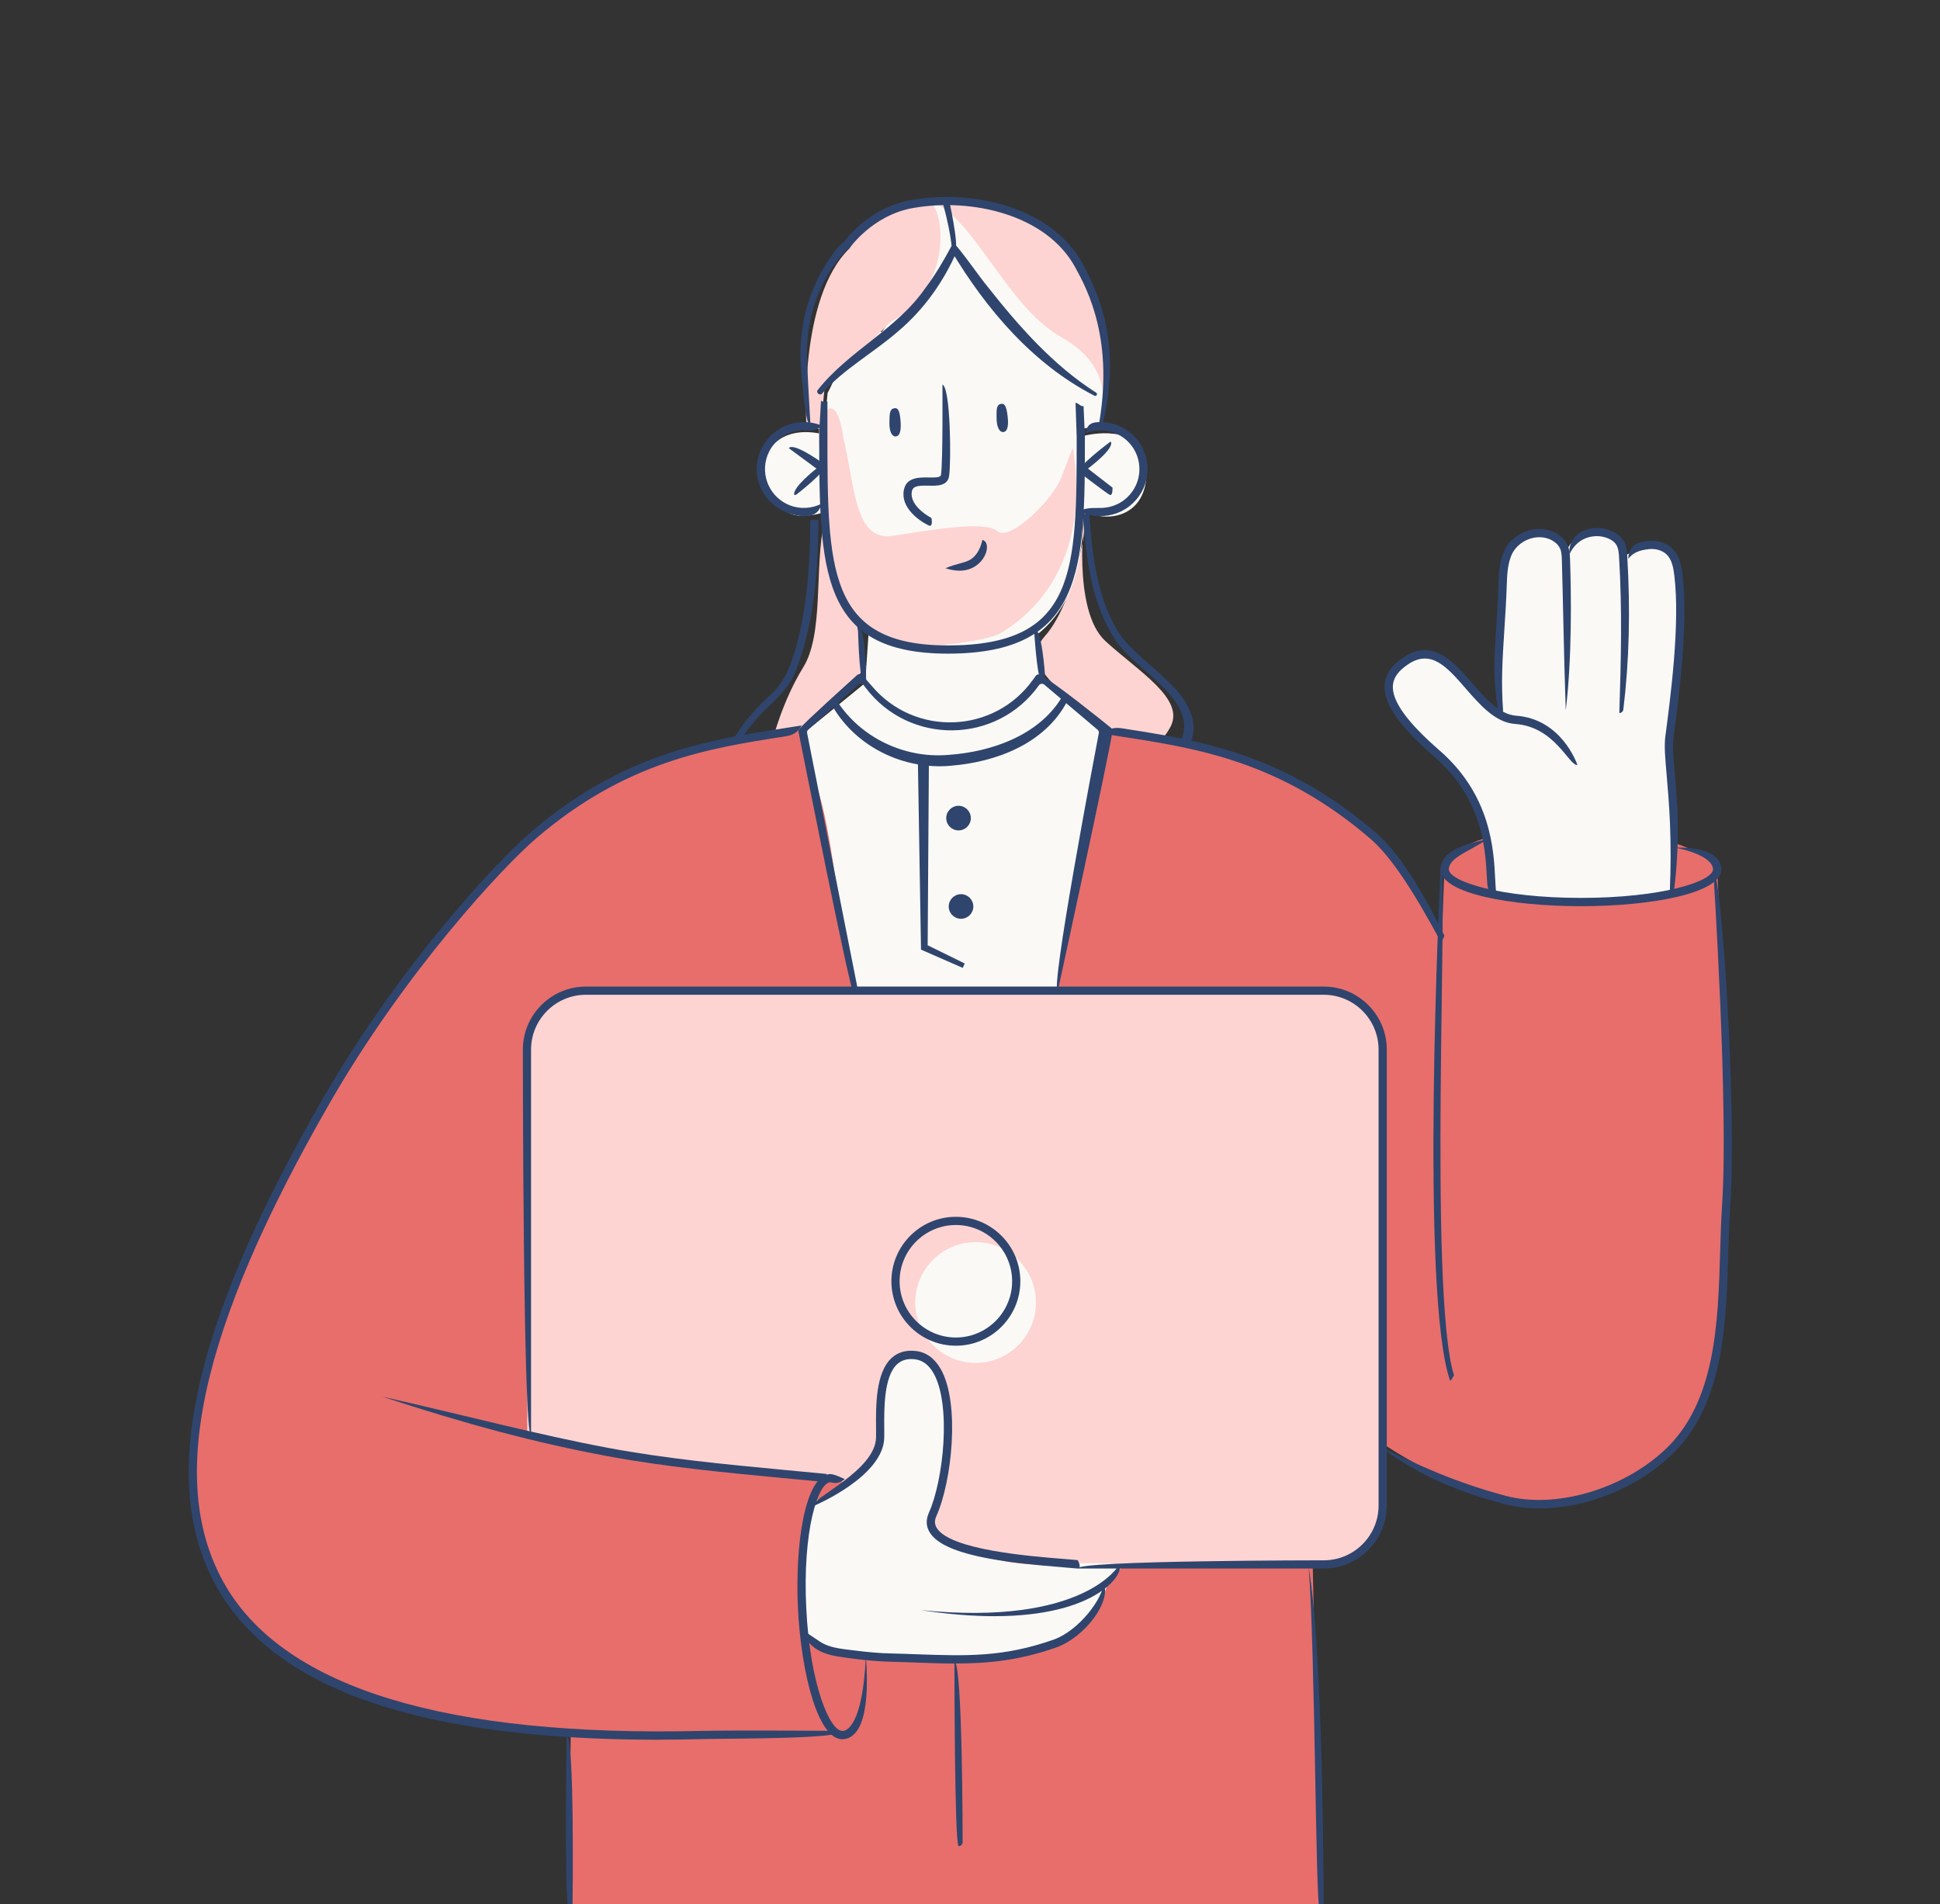<?xml version="1.0" encoding="utf-8"?>
<svg id="Layer_1" xmlns="http://www.w3.org/2000/svg" viewBox="115.545 0 295.322 289.945">
  <rect x="115.545" y="0" width="295.322" height="289.945" fill="#333333" stroke="none"/>
  <defs>
    <style>.cls-1{fill:#e86e6b;}.cls-1,.cls-2,.cls-3,.cls-4,.cls-5,.cls-6{stroke-width:0px;}.cls-2{fill:#b3d7e7;}.cls-3{fill:#fdd4d2;}.cls-4{fill:#ffd3d2;}.cls-5{fill:#2f456d;}.cls-6{fill:#faf9f6;}</style>
  </defs>
  <path class="cls-3" d="M 280.651 78.049 C 280.651 78.049 278.677 92.928 283.845 97.631 C 288.998 102.334 295.98 106.427 293.715 110.68 C 291.436 114.933 288.402 114.324 282.64 109.766 C 276.877 105.208 270.809 101.115 274.598 96.861 C 279.258 91.636 281.391 78.368 280.666 78.049 L 280.651 78.049 Z" style=""/>
  <path class="cls-3" d="M 240.98 79.646 C 239.514 86.483 240.98 96.484 237.815 101.608 C 234.651 106.732 233.185 112.582 233.185 112.582 L 239.281 110.39 L 247.338 101.608 L 245.871 94.539 L 241.967 87.702 L 240.994 79.646 L 240.98 79.646 Z" style=""/>
  <path class="cls-1" d="M 237.685 111.087 C 237.685 111.087 215.127 111.638 199.857 124.674 C 184.586 137.709 170.332 155.737 161.187 174.854 C 152.042 193.957 143.971 208.676 144.973 225.674 C 145.974 242.657 155.932 254.052 172.219 258.523 C 188.52 262.994 202.426 264.3 202.426 264.3 L 202.078 290.022 L 316.418 290.022 L 315.387 238.593 C 315.387 238.593 320.047 238.854 323.864 235.065 C 327.696 231.277 325.94 219.722 325.94 219.722 C 325.94 219.722 340.398 229.912 352.765 228.867 C 365.132 227.822 373.377 218.779 375.076 212.45 C 376.774 206.121 378.661 195.989 378.559 180.704 C 378.458 165.419 376.963 132.381 376.963 132.381 C 376.963 132.381 374.393 127.04 357.047 126.212 C 339.701 125.385 335.477 130.973 335.477 130.973 L 335.056 142.15 C 335.056 142.15 329.859 130.291 321.672 124.92 C 313.486 119.549 299.042 111.609 284.004 111.479 C 268.966 111.363 237.685 111.116 237.685 111.116 L 237.685 111.087 Z" style=""/>
  <path class="cls-3" d="M 286.443 238.23 L 315.373 238.23 C 315.373 238.23 320.439 238.477 323.85 235.051 C 327.261 231.64 325.926 223.613 325.926 223.613 L 326.129 159.99 C 326.129 159.99 326.288 156.1 323.443 153.487 C 320.584 150.874 317.1 150.874 317.1 150.874 L 206.258 150.874 C 206.258 150.874 199.842 150.642 197.462 154.039 C 195.081 157.45 195.952 161.732 195.952 161.732 L 195.792 218.401 C 195.792 218.401 225.419 224.643 240.08 224.803 C 240.08 224.803 242.78 224.004 243.839 225.746 C 244.913 227.488 243.839 226.182 243.839 226.182 C 243.839 226.182 248.47 224.396 248.949 220.593 C 249.428 216.79 249.021 206.426 253.942 206.295 C 258.848 206.165 259.865 213.06 259.836 218.532 C 259.807 224.004 257.266 231.045 257.266 231.045 C 257.266 231.045 256.497 234.035 260.881 235.24 C 265.264 236.444 277.704 239.202 286.428 238.215 L 286.443 238.23 Z" style=""/>
  <path class="cls-6" d="M 239.586 228.548 C 239.586 228.548 245.726 225.906 247.468 223.221 C 249.21 220.535 249.529 219.795 249.529 215.44 C 249.529 211.085 250.4 206.832 253.957 206.295 C 257.528 205.773 259.952 209.837 259.821 215.513 C 259.69 221.188 258.558 227.967 257.963 229.477 C 257.368 230.986 256.729 233.149 259.821 234.746 C 262.913 236.343 268.458 238.535 275.672 238.157 C 282.886 237.765 286.443 238.201 286.443 238.201 C 286.443 238.201 285.485 240.059 284.178 240.959 C 284.178 240.959 282.654 247.767 277.617 249.538 C 272.595 251.308 268.85 252.47 261.708 252.629 C 254.581 252.789 248.717 252.02 246.263 251.991 C 243.81 251.962 238.962 251.439 238.033 248.071 C 238.033 248.071 237.191 243.223 237.539 237.635 C 237.873 232.046 239.572 228.504 239.572 228.504 L 239.586 228.548 Z" style=""/>
  <path class="cls-6" d="M 369.748 135.517 C 369.748 135.517 370.402 124.093 370.068 120.203 C 369.734 116.327 368.921 115.921 369.748 110.376 C 370.576 104.831 371.766 98.545 371.331 92.55 C 370.895 86.541 369.952 82.563 367.339 82.955 C 364.726 83.347 362.65 84.799 362.65 84.799 C 362.65 84.799 362.868 81.126 358.92 81.01 C 354.971 80.894 354.071 83.826 354.071 83.826 C 354.071 83.826 352.301 80.88 349.209 81.155 C 346.117 81.431 344.535 83.928 344.375 87.325 C 344.215 90.721 343.751 108.3 343.751 108.3 C 343.751 108.3 341.893 107.951 339.556 104.831 C 337.219 101.71 332.704 97.544 329.104 100.926 C 325.505 104.308 326.738 107.458 330.512 111.087 C 334.287 114.701 339.817 119.172 341.036 124.572 C 342.256 129.972 342.43 136.083 342.43 136.083 C 342.43 136.083 360.371 139.45 369.763 135.531 L 369.748 135.517 Z" style=""/>
  <path class="cls-6" d="M 273.248 198.312 C 273.248 203.392 269.126 207.5 264.06 207.5 C 258.994 207.5 254.871 203.378 254.871 198.312 C 254.871 193.246 258.994 189.123 264.06 189.123 C 269.126 189.123 273.248 193.246 273.248 198.312 Z" style=""/>
  <path class="cls-6" d="M 290.072 71.735 C 289.999 64.491 282.117 65.958 280.578 66.349 C 280.622 64.724 280.709 60.717 279.925 59.295 C 278.561 56.798 277.022 51.079 277.022 51.079 C 277.022 51.079 270.142 52.545 261.36 53.358 C 252.578 54.171 245.291 47.494 245.291 47.494 C 244.87 53.851 241.531 59.817 241.531 59.817 L 240.922 66.132 C 234.694 64.651 231.588 68.266 231.849 71.749 C 232.111 75.233 234.143 77.657 236.219 78.325 C 238.294 78.993 241.502 77.846 241.502 77.846 C 241.502 77.846 241.996 79.21 242.199 85.234 C 242.402 91.258 247.802 95.903 247.802 95.903 L 247.25 103.989 L 238.222 111.348 L 238.933 117.343 C 242.91 125.356 243.926 150.192 245.654 150.758 L 276.006 151.136 C 277.356 151.136 279.751 123.759 283.38 114.904 L 284.498 112.176 L 274.496 103.974 L 273.582 96.484 C 279.635 91.636 280.39 83.87 280.462 77.73 C 284.178 79.776 290.144 78.673 290.086 71.735 L 290.072 71.735 Z" style=""/>
  <path class="cls-3" d="M 243.897 66.524 C 245.683 73.694 245.509 82.476 251.431 81.576 C 257.339 80.676 265.41 79.239 267.384 80.865 C 269.358 82.476 275.803 76.031 277.066 72.794 C 278.314 69.572 278.851 68.135 278.851 68.135 C 282.074 88.021 269.895 95.192 267.747 96.455 C 265.598 97.718 253.057 99.329 250.72 97.892 C 248.383 96.455 241.575 93.058 241.575 83.913 C 241.575 74.769 238.889 65.275 241.038 62.764 C 243.186 60.253 243.912 66.524 243.912 66.524 L 243.897 66.524 Z" style=""/>
  <path class="cls-3" d="M 238.309 64.796 C 238.309 64.796 237.031 45.461 244.855 37.826 C 244.855 37.826 249.007 29.494 260.474 30.641 C 271.942 31.788 278.735 35.416 282.161 45.607 C 285.586 55.797 282.683 64.898 282.683 64.898 L 279.882 65.29 L 279.882 59.266 L 276.325 51.427 C 276.325 51.427 267.892 53.88 259.661 52.574 C 251.431 51.268 250.371 49.758 250.371 49.758 C 250.371 49.758 243.07 56.972 241.067 59.063 L 240.457 65.377 L 238.309 64.767 L 238.309 64.796 Z" style=""/>
  <path class="cls-6" d="M 279.867 59.28 L 279.867 65.304 L 282.669 64.912 C 282.669 64.912 286.617 56.682 277.24 51.427 C 268.647 46.608 263.697 32.731 257.136 30.684 C 259.11 32.412 259.574 39.234 256.511 43.879 C 254.741 46.565 253.028 47.944 251.75 48.64 C 250.154 49.511 249.065 51.195 249.268 53.01 C 249.747 57.335 254.131 56.203 258.398 54.984 C 266.411 52.69 275.571 53.518 275.571 53.518 L 279.867 59.28 Z" style=""/>
  <path class="cls-5" d="M 317.056 238.81 L 279.548 238.81 C 279.548 237.562 317.056 237.562 317.056 237.562 C 321.658 237.562 325.403 233.817 325.403 229.216 L 325.403 159.802 C 325.403 155.2 321.658 151.455 317.056 151.455 L 204.734 151.455 C 200.132 151.455 196.387 155.2 196.387 159.802 L 196.387 218.547 C 195.139 218.547 195.139 159.802 195.139 159.802 C 195.139 154.518 199.45 150.207 204.734 150.207 L 317.056 150.207 C 322.355 150.207 326.651 154.518 326.651 159.802 L 326.651 229.216 C 326.651 234.499 322.34 238.81 317.056 238.81 Z" style=""/>
  <path class="cls-5" d="M 261.055 204.887 C 255.641 204.887 251.242 200.489 251.242 195.075 C 251.242 189.66 255.641 185.262 261.055 185.262 C 266.469 185.262 270.867 189.66 270.867 195.075 C 270.867 200.489 266.469 204.887 261.055 204.887 Z M 261.055 186.51 C 256.337 186.51 252.491 190.357 252.491 195.075 C 252.491 199.792 256.337 203.639 261.055 203.639 C 265.772 203.639 269.619 199.792 269.619 195.075 C 269.619 190.357 265.772 186.51 261.055 186.51 Z" style=""/>
  <path class="cls-5" d="M 334.867 143.37 C 330.542 135.357 327.217 130.335 324.126 127.678 C 310.437 115.906 297.678 113.917 286.414 112.176 C 285.427 112.016 284.454 111.871 283.496 111.711 C 284.657 110.622 285.63 110.782 286.602 110.927 C 298.026 112.713 310.974 114.73 324.938 126.735 C 328.161 129.507 331.601 134.66 335.433 142.484 C 335.056 143.37 334.969 143.384 334.867 143.384 L 334.867 143.37 Z" style=""/>
  <path class="cls-5" d="M 215.882 264.881 C 179.869 264.881 157.921 257.449 148.892 242.236 C 139.413 226.254 144.45 202.405 164.758 167.146 C 176.211 147.26 190.973 131.322 196.329 126.72 C 210.293 114.716 223.241 112.698 234.665 110.913 C 235.652 110.753 236.61 110.608 237.583 110.448 C 236.814 111.842 235.856 111.987 234.869 112.146 C 223.604 113.903 210.845 115.892 197.157 127.649 C 191.859 132.207 177.227 148.015 165.846 167.756 C 145.786 202.579 140.749 226.037 149.966 241.583 C 159.155 257.057 183.585 264.474 222.472 263.531 C 227.77 263.415 243.709 263.531 243.854 263.531 C 243.68 264.779 227.77 264.663 222.501 264.779 C 220.237 264.837 218.03 264.866 215.882 264.866 L 215.882 264.881 Z" style=""/>
  <path class="cls-5" d="M 245.538 151.455 C 244.942 150.976 237.757 114.687 237.104 111.435 C 237.075 111.276 237.104 111.116 237.22 110.985 C 238.309 109.722 244.507 104.148 246.017 102.784 C 246.234 102.595 246.554 102.595 246.757 102.784 C 247.105 103.118 247.613 103.698 248.267 104.453 C 254.813 112.205 266.905 111.74 272.798 103.481 L 273.205 102.914 C 273.364 102.682 273.654 102.61 273.901 102.74 C 275.948 103.8 283.336 109.722 284.701 110.84 C 284.861 110.971 284.919 111.145 284.89 111.334 C 284.353 115.151 276.558 150.932 276.558 150.932 C 275.396 150.715 282.117 115.296 282.814 111.624 C 282.857 111.421 282.785 111.232 282.625 111.101 L 274.511 104.235 C 274.264 104.032 273.887 104.076 273.698 104.337 C 267.282 113.337 253.971 113.511 247.309 104.7 C 247.207 104.555 247.105 104.439 247.033 104.323 C 246.844 104.061 246.467 104.032 246.22 104.25 L 238.585 111.087 C 238.439 111.217 238.367 111.421 238.41 111.609 L 246.133 150.686 C 245.596 151.426 245.552 151.426 245.523 151.426 L 245.538 151.455 Z" style=""/>
  <path class="cls-5" d="M 283.075 78.586 C 281.928 78.586 280.796 78.31 279.78 77.788 C 281.304 77.164 282.393 77.396 283.453 77.323 C 285.035 77.222 286.472 76.525 287.517 75.335 C 288.562 74.144 289.085 72.635 288.983 71.053 C 288.881 69.47 288.185 68.033 286.994 66.988 C 285.804 65.943 284.265 65.435 282.712 65.522 C 282.03 65.566 281.391 65.725 280.767 65.987 C 281.028 64.52 281.812 64.332 282.625 64.274 C 284.527 64.172 286.37 64.782 287.807 66.045 C 289.244 67.307 290.101 69.064 290.217 70.965 C 290.348 72.882 289.709 74.725 288.446 76.148 C 287.183 77.585 285.441 78.441 283.525 78.557 C 283.365 78.557 283.22 78.557 283.075 78.557 L 283.075 78.586 Z" style=""/>
  <path class="cls-5" d="M 284.527 75.364 C 284.149 75.233 279.737 71.836 279.737 71.836 C 279.737 70.835 284.614 67.22 284.614 67.22 C 285.354 68.236 281.159 71.343 281.159 71.343 L 284.904 74.246 C 284.904 75.291 284.715 75.364 284.527 75.364 Z" style=""/>
  <path class="cls-5" d="M 237.902 78.586 C 233.504 78.325 230.499 74.914 230.746 70.98 C 230.993 67.046 234.404 64.056 238.352 64.274 C 239.165 64.332 239.964 64.506 240.704 64.825 C 239.601 65.725 238.947 65.566 238.28 65.522 C 234.999 65.29 232.212 67.801 232.009 71.053 C 231.806 74.304 234.288 77.12 237.539 77.323 C 238.628 77.381 239.688 77.164 240.631 76.67 C 240.196 78.31 239.064 78.586 237.917 78.586 L 237.902 78.586 Z" style=""/>
  <path class="cls-5" d="M 236.465 75.364 C 236.088 74.246 239.833 71.343 239.833 71.343 L 235.623 68.236 C 236.364 67.22 241.241 70.835 241.241 70.835 C 241.241 71.836 236.843 75.248 236.843 75.248 C 236.727 75.335 236.596 75.378 236.465 75.378 L 236.465 75.364 Z" style=""/>
  <path class="cls-5" d="M 246.931 103.8 C 246.307 103.176 246.147 95.468 246.147 95.468 C 247.396 95.468 247.396 103.626 247.396 103.626 C 247.396 103.974 247.265 103.8 246.917 103.8 L 246.931 103.8 Z" style=""/>
  <path class="cls-5" d="M 274.003 103.582 C 273.379 102.987 272.943 95.642 272.943 95.642 C 274.192 95.57 274.627 102.914 274.627 102.914 C 274.032 103.582 274.017 103.582 274.003 103.582 Z" style=""/>
  <path class="cls-5" d="M 282.669 65.522 C 285.311 51.805 281.028 43.995 279.199 40.657 C 274.816 32.673 263.479 30.089 254.537 31.671 C 248.339 32.76 244.884 37.768 244.841 37.826 C 244.478 37.942 243.883 38.581 243.186 39.466 C 239.775 43.807 238.149 49.294 238.396 54.809 C 238.614 59.817 238.933 64.796 238.933 64.869 C 238.309 64.84 237.815 60.485 237.467 56.072 C 236.973 49.656 238.759 43.24 242.707 38.16 C 243.259 37.449 243.709 36.97 243.955 36.912 C 244.71 35.881 248.252 31.497 254.32 30.438 C 263.711 28.783 275.629 31.57 280.303 40.062 C 283.264 45.447 286.269 53.169 283.278 65.058 C 283.206 65.348 282.959 65.537 282.669 65.537 L 282.669 65.522 Z" style=""/>
  <path class="cls-5" d="M 316.418 290.646 C 315.794 289.644 315.779 252.005 314.763 238.636 C 317.027 251.962 317.042 289.644 317.042 290.022 C 317.042 290.37 316.752 290.646 316.418 290.646 Z" style=""/>
  <path class="cls-5" d="M 202.078 290.646 C 201.453 290.007 201.802 264.3 201.802 264.3 C 203.05 264.315 202.702 290.022 202.702 290.022 C 202.702 290.37 202.411 290.646 202.078 290.646 Z" style=""/>
  <path class="cls-5" d="M 261.461 281.08 C 260.837 280.456 260.837 253.007 260.837 253.007 C 262.085 253.007 262.085 280.456 262.085 280.456 C 262.085 280.804 261.81 281.08 261.461 281.08 Z" style=""/>
  <path class="cls-5" d="M 279.548 238.81 C 278.996 238.752 278.314 238.709 277.501 238.636 C 268.095 237.896 259.095 236.735 257.049 233.265 C 256.511 232.365 256.482 231.378 256.947 230.319 C 259.182 225.34 260.387 213.829 257.644 209.053 C 256.903 207.761 255.96 207.079 254.77 206.948 C 253.666 206.832 252.81 207.079 252.128 207.689 C 250.081 209.547 250.125 214.511 250.154 217.472 C 250.154 217.98 250.154 218.43 250.154 218.837 C 250.081 224.745 239.76 229.143 239.325 229.317 C 238.947 228.112 248.847 223.917 248.905 218.822 C 248.905 218.43 248.905 217.966 248.905 217.472 C 248.876 214.09 248.818 208.995 251.286 206.745 C 252.229 205.889 253.449 205.526 254.9 205.686 C 256.497 205.845 257.789 206.774 258.732 208.4 C 261.752 213.655 260.431 225.616 258.094 230.812 C 257.789 231.48 257.803 232.046 258.123 232.598 C 260.126 235.98 272.377 236.952 277.603 237.359 C 278.43 237.431 279.112 237.49 279.606 237.533 C 280.143 238.549 279.867 238.781 279.548 238.781 L 279.548 238.81 Z" style=""/>
  <path class="cls-5" d="M 266.905 246.068 C 263.682 246.068 259.966 245.792 255.684 245.139 C 280.549 247.651 285.833 238.375 285.891 238.288 C 286.82 239.217 283.046 246.068 266.905 246.068 Z" style=""/>
  <path class="cls-5" d="M 261.098 253.283 C 259.211 253.283 257.295 253.21 255.307 253.137 C 254.015 253.094 252.665 253.036 251.271 253.007 C 249.471 252.963 247.657 252.818 245.871 252.586 C 243.636 252.31 242.01 252.121 240.66 251.526 C 238.875 250.742 237.902 249.233 237.278 247.999 C 239.209 249 240.036 249.886 241.168 250.379 C 242.344 250.902 243.81 251.076 245.218 251.236 C 247.788 251.57 249.558 251.715 251.3 251.744 C 252.708 251.773 254.044 251.831 255.35 251.875 C 262.565 252.121 268.255 252.339 275.89 249.654 C 279.838 248.275 283.54 243.223 283.54 240.959 C 284.803 243.905 280.593 249.334 276.296 250.844 C 270.65 252.818 265.918 253.268 261.084 253.268 L 261.098 253.283 Z" style=""/>
  <path class="cls-5" d="M 349.934 229.651 C 348.033 229.651 346.204 229.433 344.462 228.969 C 336.725 226.922 330.89 224.222 325.563 220.201 C 331.514 223.119 337.219 225.746 344.781 227.749 C 352.272 229.738 362.447 226.82 368.921 220.796 C 376.745 213.553 377.079 201.36 377.398 190.618 C 377.471 188.122 377.543 185.77 377.688 183.52 C 378.705 168.801 376.368 132.759 376.339 132.41 C 377.616 132.686 379.953 168.816 378.937 183.607 C 378.792 185.828 378.719 188.18 378.647 190.662 C 378.327 201.65 377.979 214.119 369.777 221.725 C 364.378 226.733 356.815 229.651 349.934 229.651 Z" style=""/>
  <path class="cls-5" d="M 336.29 210.215 C 331.688 197.02 334.722 134.486 334.867 131.83 C 336.087 132.541 332.951 196.86 336.885 209.402 C 336.406 210.215 336.348 210.215 336.29 210.215 Z" style=""/>
  <path class="cls-5" d="M 356.22 137.97 C 345.594 137.97 334.853 136.039 334.853 132.352 C 334.853 130.189 337.161 128.694 341.893 127.809 C 339.382 129.551 336.101 130.552 336.101 132.352 C 336.101 134.152 343.751 136.707 356.205 136.707 C 368.66 136.707 376.31 134.167 376.31 132.352 C 376.31 131.031 374.147 129.783 370.518 129.043 C 376.397 128.97 377.572 130.93 377.572 132.352 C 377.572 136.039 366.816 137.97 356.205 137.97 L 356.22 137.97 Z" style=""/>
  <path class="cls-5" d="M 342.706 136.765 C 341.994 135.604 341.965 134.82 341.907 133.906 C 341.675 129.319 341.312 121.654 333.851 115.18 C 328.538 110.564 326.158 107.11 326.332 104.293 C 326.434 102.682 327.377 101.303 329.221 100.069 C 333.619 97.108 336.812 100.752 339.628 103.989 C 341.675 106.34 343.794 108.779 346.335 108.968 C 353.215 109.461 355.581 116.182 355.668 116.472 C 354.391 116.617 352.272 110.666 346.233 110.23 C 343.17 110.013 340.891 107.371 338.67 104.831 C 335.854 101.579 333.416 98.792 329.917 101.129 C 328.393 102.145 327.653 103.19 327.58 104.395 C 327.435 106.747 329.758 109.969 334.678 114.251 C 342.531 121.088 342.938 129.406 343.156 133.862 C 343.199 134.747 343.243 135.502 343.315 136.068 C 342.749 136.78 342.72 136.78 342.691 136.78 L 342.706 136.765 Z" style=""/>
  <path class="cls-5" d="M 343.736 108.924 C 342.778 103.873 343.01 100.244 343.272 96.049 C 343.417 93.857 343.577 91.36 343.664 88.457 C 343.722 86.817 343.925 84.451 345.115 82.897 C 346.436 81.17 348.57 80.285 350.675 80.589 C 352.359 80.822 353.767 81.867 354.26 83.231 C 354.507 83.899 354.521 84.61 354.55 85.191 C 354.725 90.3 354.87 100.084 353.897 108.155 C 353.607 100.011 353.462 90.315 353.302 85.234 C 353.288 84.726 353.259 84.146 353.099 83.667 C 352.751 82.738 351.734 82.026 350.515 81.838 C 348.875 81.605 347.176 82.302 346.131 83.667 C 345.159 84.93 344.985 87.034 344.941 88.5 C 344.839 91.418 344.68 93.929 344.535 96.136 C 344.259 100.447 344.041 103.858 344.36 108.256 C 343.765 108.924 343.751 108.924 343.736 108.924 Z" style=""/>
  <path class="cls-5" d="M 362.055 108.561 C 362.302 100.65 362.505 92.913 362.012 84.842 C 361.968 84.073 361.895 83.405 361.562 82.897 C 361.024 82.084 359.791 81.678 358.876 81.634 C 357.904 81.576 355.596 81.823 354.42 84.48 C 354.304 81.634 356.452 80.343 358.92 80.386 C 360.197 80.43 361.823 81.01 362.621 82.215 C 363.115 82.984 363.216 83.855 363.26 84.77 C 363.753 92.913 363.55 100.723 362.665 108.009 C 362.621 108.329 362.36 108.561 362.041 108.561 L 362.055 108.561 Z" style=""/>
  <path class="cls-5" d="M 369.705 136.475 C 370.126 127.809 369.603 122.017 369.24 117.808 C 369.037 115.456 368.863 113.613 369.052 112.176 C 369.85 106.093 371.316 94.989 370.431 87.673 C 370.3 86.57 370.097 85.321 369.342 84.509 C 368.703 83.826 367.615 83.478 366.526 83.609 C 365.205 83.768 364.174 84.073 363.405 85.089 C 363.507 82.883 365.031 82.52 366.381 82.36 C 367.919 82.201 369.342 82.665 370.256 83.652 C 371.273 84.726 371.519 86.221 371.679 87.513 C 372.579 94.989 371.113 106.195 370.315 112.219 C 370.126 113.627 370.285 115.427 370.489 117.691 C 370.866 121.974 371.389 127.838 370.329 135.923 C 370.285 136.243 370.01 136.475 369.705 136.475 Z" style=""/>
  <path class="cls-5" d="M 243.781 264.808 C 240.022 264.808 237.496 254.604 237.017 244.907 C 236.538 235.123 238.091 224.614 241.909 224.425 C 242.576 224.425 244.13 225.195 244.144 225.195 C 243.142 226.095 242.17 225.703 241.938 225.674 C 240.036 225.775 237.699 233.106 238.28 244.834 C 238.846 256.563 241.909 263.676 243.839 263.545 C 244.347 263.531 246.888 262.863 247.352 252.107 C 248.15 262.442 245.799 264.706 243.897 264.794 C 243.868 264.794 243.825 264.794 243.796 264.794 L 243.781 264.808 Z" style=""/>
  <path class="cls-5" d="M 241.284 225.659 C 239.049 225.441 236.872 225.224 234.694 225.035 C 225.883 224.193 216.767 223.337 207.84 221.667 C 197.316 219.708 186.473 216.834 173.743 212.639 C 186.822 215.614 197.607 218.474 208.073 220.434 C 216.942 222.088 226.028 222.959 234.81 223.787 C 236.988 223.99 239.165 224.193 241.343 224.411 C 241.865 225.427 241.604 225.659 241.284 225.659 Z" style=""/>
  <path class="cls-5" d="M 279.272 61.342 L 279.446 66.48 C 279.446 86.976 279.446 98.269 259.836 98.269 C 241.502 98.269 241.502 86.7 241.502 65.696 L 241.502 61.138 C 241.052 61.037 240.893 61.313 240.53 60.993 L 240.254 65.696 C 240.254 86.788 240.254 99.518 259.836 99.518 C 280.695 99.518 280.695 86.367 280.695 66.451 C 280.695 66.451 280.593 63.911 280.491 61.806 C 280.114 62.009 279.708 61.313 279.272 61.342 Z" style=""/>
  <path class="cls-5" d="M 257.078 80.067 C 256.628 79.907 252.578 77.86 253.129 74.652 C 253.478 72.635 255.495 72.678 256.932 72.693 C 258.195 72.722 258.732 72.664 258.79 72.301 C 259.095 70.298 259.008 58.671 259.008 58.555 C 260.271 59.019 260.344 70.399 260.024 72.49 C 259.792 73.999 258.181 73.985 256.903 73.941 C 255.307 73.912 254.494 73.985 254.349 74.856 C 253.957 77.135 257.31 78.847 257.339 78.862 C 257.513 79.922 257.281 80.052 257.063 80.052 L 257.078 80.067 Z" style=""/>
  <path class="cls-5" d="M 261.606 86.889 C 260.939 86.889 260.227 86.759 259.458 86.512 C 261.244 85.771 262.39 85.728 263.276 85.191 C 264.756 84.276 265.076 82.215 265.09 82.201 C 266.31 82.491 265.932 85.017 263.943 86.25 C 263.261 86.671 262.477 86.889 261.606 86.889 Z" style=""/>
  <path class="cls-5" d="M 251.649 62.154 C 252.157 62.082 252.491 62.285 252.636 64.1 C 252.795 66.117 252.273 66.466 251.823 66.451 C 251.373 66.437 250.923 65.812 250.937 64.375 C 250.952 62.938 250.995 62.271 251.649 62.169 L 251.649 62.154 Z" style=""/>
  <path class="cls-5" d="M 267.892 61.501 C 268.385 61.4 268.734 61.603 268.937 63.403 C 269.169 65.406 268.661 65.783 268.211 65.783 C 267.761 65.783 267.282 65.174 267.253 63.737 C 267.224 62.3 267.239 61.632 267.892 61.501 Z" style=""/>
  <path class="cls-5" d="M 227.088 112.713 C 228.641 110.013 230.848 107.574 233.127 105.513 C 235.319 103.452 236.204 100.447 237.002 97.5 C 238.454 91.549 238.904 85.307 238.889 79.181 C 238.889 79.181 240.152 79.152 240.152 79.152 C 240.051 86.962 239.528 94.945 236.625 102.276 C 235.493 105.295 232.662 107.211 230.63 109.519 C 229.643 110.666 228.772 111.929 227.959 113.221 L 227.088 112.698 L 227.088 112.713 Z" style=""/>
  <path class="cls-5" d="M 295.283 112.829 C 298.186 106.718 288.504 102.16 285.499 97.674 C 281.609 91.941 280.898 84.959 280.361 78.252 C 280.361 78.252 281.377 78.223 281.377 78.223 C 281.798 84.61 282.596 91.694 286.327 97.036 C 288.344 99.547 291.117 101.492 293.512 103.902 C 296.038 106.268 298.433 109.955 296.575 113.496 C 296.575 113.496 295.283 112.829 295.283 112.829 Z" style=""/>
  <path class="cls-5" d="M 240.036 59.367 C 244.739 53.401 252.041 50.179 256.381 43.894 C 257.876 41.92 259.153 39.771 260.329 37.565 C 260.474 37.304 260.794 37.202 261.055 37.347 C 262.594 39.118 264.423 41.861 265.932 43.705 C 270.679 49.714 275.89 55.637 282.393 59.774 C 282.683 59.919 282.48 60.413 282.161 60.253 C 272.798 55.463 265.642 47.044 260.329 38.131 C 260.329 38.131 261.287 38.058 261.287 38.058 C 259.284 42.761 256.236 47.087 252.316 50.397 C 248.455 53.779 243.97 56.174 240.704 59.904 C 240.37 60.325 239.688 59.788 240.036 59.367 Z" style=""/>
  <path class="cls-5" d="M 260.097 30.83 C 260.213 31.352 262.027 39.858 260.46 37.87 C 260.227 35.591 259.719 33.297 259.11 31.076 C 258.921 30.423 259.952 30.162 260.097 30.83 Z" style=""/>
  <circle class="cls-5" cx="261.461" cy="124.557" r="1.873" style=""/>
  <circle class="cls-5" cx="261.839" cy="138.013" r="1.873" style=""/>
  <path class="cls-5" d="M 242.634 106.732 C 243.055 106.747 243.215 107.168 243.447 107.443 C 247.221 112.669 253.666 115.529 260.097 114.919 C 266.513 114.44 273.524 112.001 277.08 106.34 C 277.341 105.716 278.314 106.151 278.009 106.761 C 274.613 113.264 267.122 116.051 260.227 116.588 C 253.187 117.227 245.988 113.801 242.359 107.661 C 242.359 107.661 242.33 107.618 242.33 107.618 C 242.33 107.618 242.315 107.603 242.33 107.618 C 242.388 107.661 242.518 107.748 242.649 107.734 C 241.996 107.734 241.981 106.703 242.649 106.718 L 242.634 106.732 Z" style=""/>
  <polygon class="cls-5" points="256.947 116.167 256.758 144.241 256.468 143.776 262.405 146.694 262.1 147.362 256.032 144.705 255.742 144.575 255.742 144.241 255.278 116.182 256.947 116.167 256.947 116.167" style=""/>
</svg>
